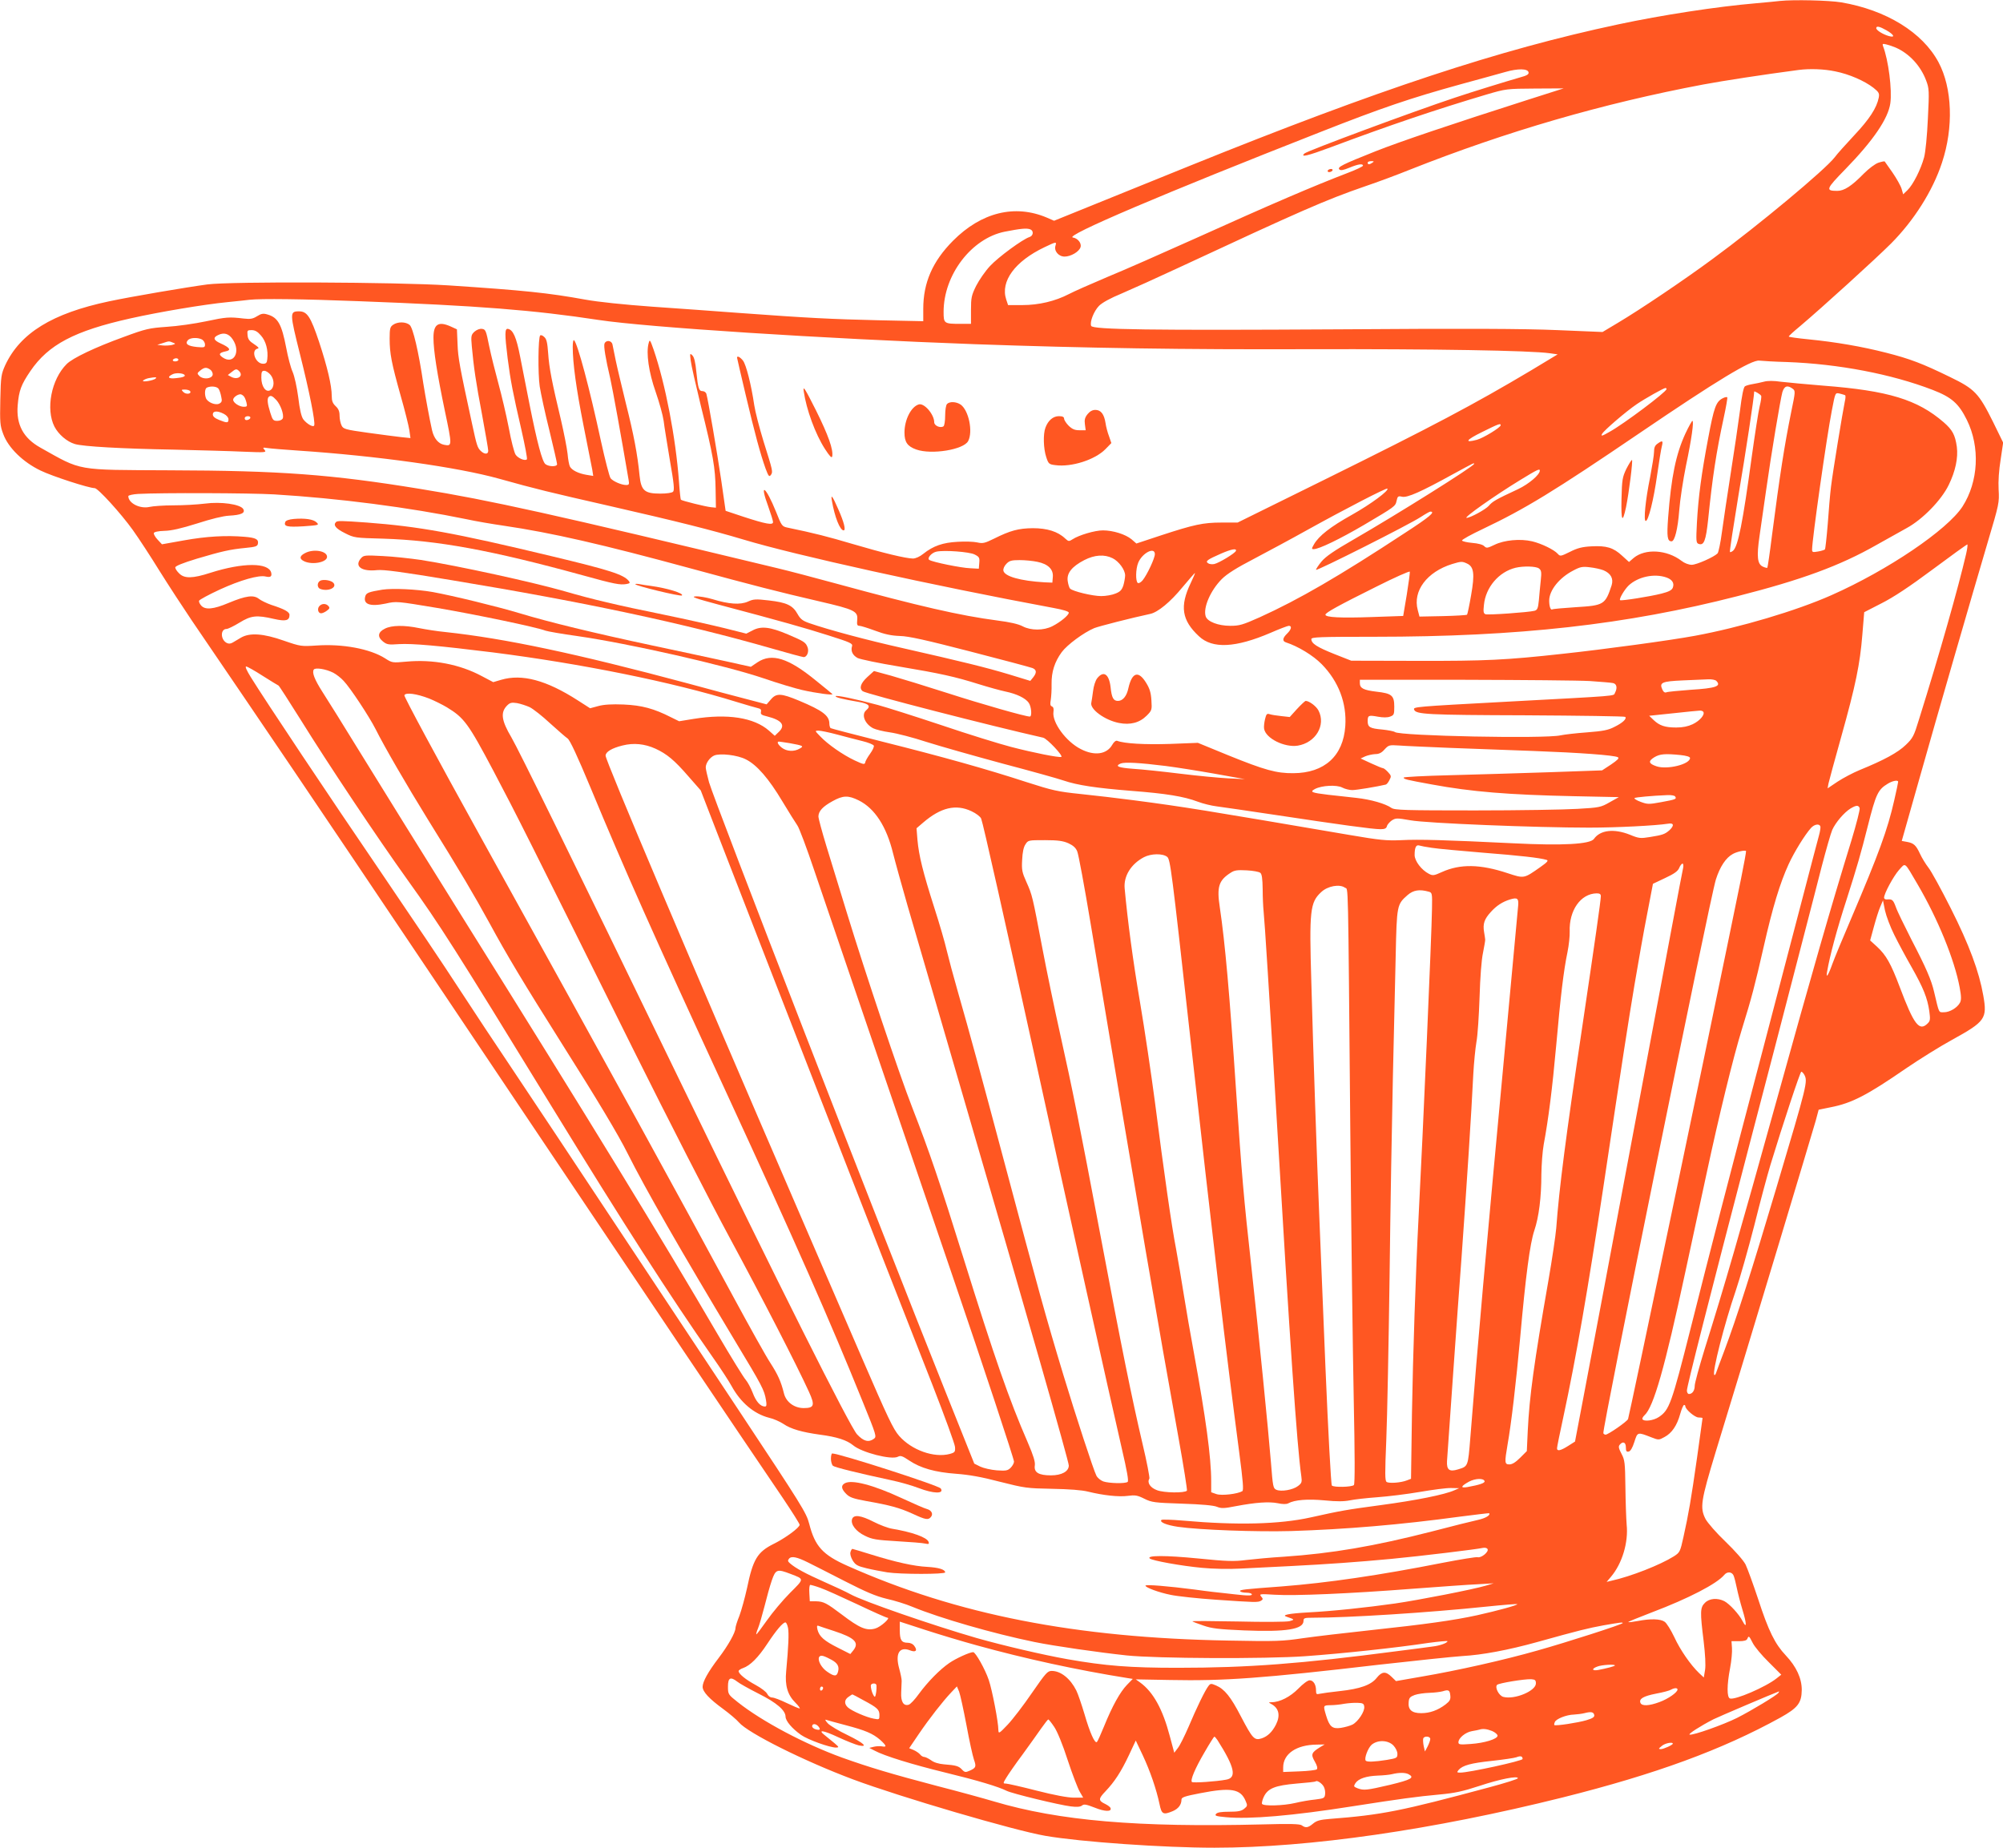 <?xml version="1.0" standalone="no"?>
<!DOCTYPE svg PUBLIC "-//W3C//DTD SVG 20010904//EN"
 "http://www.w3.org/TR/2001/REC-SVG-20010904/DTD/svg10.dtd">
<svg version="1.0" xmlns="http://www.w3.org/2000/svg"
 width="1280pt" height="1181pt" viewBox="0 0 1280 1181"
 preserveAspectRatio="xMidYMid meet">
<g transform="translate(0,1181) scale(0.1,-0.1)"
fill="#ff5722" stroke="none">
<path d="M11375 11804 c-16 -2 -86 -9 -155 -15 -247 -21 -599 -75 -880 -135
-762 -162 -1532 -417 -2730 -901 -184 -75 -456 -185 -605 -245 l-269 -109 -46
20 c-205 87 -419 34 -600 -148 -131 -132 -190 -268 -190 -435 l0 -79 -287 6
c-298 7 -444 14 -893 47 -146 11 -395 29 -555 40 -179 13 -342 30 -425 45
-236 43 -391 59 -875 91 -330 21 -1390 26 -1540 6 -134 -18 -482 -77 -628
-108 -364 -77 -568 -203 -664 -409 -25 -56 -28 -71 -31 -220 -3 -146 -2 -165
19 -220 32 -87 126 -179 239 -233 74 -36 308 -112 345 -112 21 0 169 -163 244
-268 38 -53 115 -171 171 -262 57 -91 149 -232 205 -315 56 -82 212 -312 347
-510 391 -575 802 -1186 1800 -2675 831 -1240 1286 -1917 1630 -2424 59 -88
108 -165 108 -172 0 -18 -91 -85 -166 -122 -104 -52 -132 -98 -170 -282 -14
-63 -36 -143 -49 -178 -14 -34 -25 -69 -25 -78 0 -28 -47 -112 -108 -192 -67
-88 -102 -151 -102 -184 1 -32 42 -76 131 -141 42 -31 87 -69 101 -86 58 -68
418 -248 731 -365 300 -112 1029 -326 1227 -360 224 -39 756 -76 1081 -76 607
0 1395 114 2224 321 595 149 1020 305 1393 511 111 62 135 93 136 177 0 73
-34 148 -102 220 -69 73 -110 155 -177 361 -32 96 -68 195 -80 220 -13 26 -68
88 -128 146 -59 56 -115 121 -128 145 -37 73 -30 115 65 429 135 441 169 554
402 1325 119 396 226 752 237 791 l19 71 78 16 c134 26 232 77 480 248 85 58
218 141 295 183 212 117 225 135 199 283 -27 154 -90 324 -208 558 -61 121
-125 238 -143 260 -17 22 -41 61 -53 87 -26 56 -40 69 -84 77 l-33 6 109 385
c126 447 338 1178 442 1530 71 239 73 247 68 331 -3 54 2 124 13 192 l16 108
-65 133 c-91 183 -117 210 -274 286 -178 87 -258 117 -407 155 -156 40 -325
69 -497 86 -71 7 -128 15 -127 18 0 4 32 33 72 66 142 120 484 431 582 529
146 147 266 336 325 516 75 225 66 477 -22 642 -102 191 -334 334 -622 383
-80 13 -304 18 -391 9z m679 -187 c51 -29 60 -50 15 -37 -38 11 -79 37 -79 50
0 16 22 11 64 -13z m60 -111 c87 -38 160 -117 195 -211 19 -50 20 -66 11 -242
-5 -111 -15 -213 -24 -248 -21 -78 -71 -176 -106 -210 l-28 -27 -10 35 c-6 20
-32 66 -58 104 -26 37 -49 70 -50 71 -2 2 -19 -1 -40 -8 -21 -7 -61 -37 -94
-70 -77 -79 -125 -110 -169 -110 -77 0 -73 11 52 139 179 184 273 323 287 421
12 85 -12 277 -47 366 -5 14 -2 16 22 10 16 -4 43 -13 59 -20z m-2346 -158 c3
-13 -10 -21 -55 -33 -87 -25 -305 -92 -418 -130 -265 -88 -941 -339 -959 -356
-29 -27 21 -15 166 39 379 142 675 242 998 338 123 36 128 37 308 38 l184 1
-229 -73 c-488 -156 -814 -266 -973 -329 -211 -84 -246 -101 -231 -116 8 -8
25 -5 64 11 55 23 87 28 87 13 0 -5 -44 -26 -97 -46 -226 -87 -476 -194 -988
-425 -198 -89 -445 -198 -550 -241 -104 -44 -215 -93 -245 -109 -87 -45 -191
-70 -297 -70 l-91 0 -12 36 c-38 116 56 244 245 334 75 36 78 36 70 10 -11
-34 20 -70 58 -70 40 0 93 31 102 60 8 25 -17 57 -49 62 -57 10 580 281 1579
673 396 156 579 218 898 306 122 33 251 69 287 79 80 23 143 22 148 -2z m1959
6 c91 -18 188 -61 245 -105 35 -28 39 -36 34 -63 -13 -66 -60 -138 -156 -240
-54 -58 -111 -121 -126 -142 -61 -79 -485 -433 -781 -650 -180 -133 -462 -323
-605 -408 l-97 -58 -288 12 c-210 9 -589 11 -1399 5 -1196 -7 -1572 -2 -1581
22 -10 25 17 94 50 128 21 21 72 49 147 80 63 27 225 100 360 163 786 366 941
434 1193 521 80 27 209 75 288 107 616 244 1232 423 1874 544 129 24 382 63
610 93 70 9 161 6 232 -9z m-2957 -584 c-19 -13 -30 -13 -30 0 0 6 10 10 23
10 18 0 19 -2 7 -10z m-2186 -426 c23 -9 20 -41 -5 -49 -44 -14 -199 -128
-252 -185 -31 -33 -70 -90 -89 -127 -30 -61 -33 -76 -33 -155 l0 -88 -65 0
c-108 0 -110 2 -110 77 0 236 178 469 390 512 102 20 141 24 164 15z m-4294
-459 c771 -29 1121 -57 1535 -120 309 -47 1444 -120 2405 -155 706 -25 1339
-35 2140 -32 784 2 1410 -8 1535 -26 l49 -7 -169 -102 c-366 -218 -627 -356
-1323 -700 l-553 -273 -102 0 c-119 0 -177 -13 -388 -82 l-157 -52 -31 27
c-39 32 -118 57 -183 57 -51 0 -153 -30 -194 -57 -23 -15 -26 -14 -47 5 -47
45 -116 66 -207 66 -92 -1 -144 -15 -250 -68 -57 -28 -70 -31 -105 -23 -22 5
-78 7 -125 4 -95 -5 -156 -26 -220 -77 -22 -18 -49 -30 -66 -30 -47 1 -189 35
-385 93 -159 47 -244 69 -418 105 -33 7 -37 12 -71 99 -67 166 -110 196 -50
34 16 -45 30 -89 30 -98 0 -21 -45 -13 -189 34 l-114 38 -28 195 c-27 183 -84
514 -95 553 -3 9 -14 17 -24 17 -24 0 -29 16 -40 123 -6 62 -14 95 -26 106
-15 15 -16 12 -10 -34 3 -28 33 -158 65 -290 79 -317 92 -395 94 -534 l2 -116
-30 3 c-34 3 -187 41 -194 48 -2 2 -8 54 -12 116 -21 282 -87 624 -162 843
-23 65 -25 68 -32 41 -17 -62 1 -187 45 -311 23 -66 46 -149 51 -185 4 -36 23
-149 40 -253 26 -148 30 -190 20 -200 -7 -7 -40 -12 -81 -12 -101 0 -123 19
-133 116 -13 134 -37 261 -87 459 -26 107 -56 231 -65 275 -9 44 -18 90 -21
103 -5 26 -41 31 -51 6 -6 -17 6 -92 37 -224 15 -67 70 -370 117 -647 5 -29 3
-33 -16 -33 -29 0 -83 23 -99 43 -7 8 -35 116 -62 239 -73 339 -148 618 -171
643 -5 5 -9 -11 -9 -42 0 -104 22 -265 69 -503 27 -135 52 -262 56 -283 l6
-39 -43 7 c-53 9 -94 30 -106 53 -5 9 -12 46 -15 82 -4 36 -23 133 -42 215
-57 238 -76 334 -82 427 -5 68 -10 91 -25 104 -10 10 -21 14 -26 10 -13 -13
-15 -244 -3 -326 7 -44 34 -171 62 -282 27 -111 49 -208 49 -215 0 -17 -51
-17 -74 0 -21 15 -54 141 -102 382 -19 99 -46 236 -60 305 -24 124 -45 172
-78 178 -21 4 -21 -34 -2 -188 18 -141 34 -224 88 -457 23 -101 39 -186 35
-189 -12 -12 -57 7 -72 30 -9 13 -29 91 -44 173 -16 82 -46 209 -66 282 -20
73 -47 181 -59 239 -20 100 -23 107 -46 110 -15 2 -34 -6 -48 -18 -21 -20 -23
-27 -17 -93 12 -132 26 -230 66 -440 21 -115 39 -217 39 -228 0 -25 -25 -24
-49 0 -20 20 -25 36 -54 171 -80 369 -90 423 -93 510 l-4 95 -37 17 c-81 37
-113 17 -113 -70 0 -83 23 -229 73 -469 47 -223 47 -226 -5 -216 -37 7 -65 41
-77 93 -16 71 -41 207 -56 300 -30 203 -66 355 -87 373 -25 21 -76 22 -106 1
-19 -13 -22 -24 -22 -88 0 -96 12 -157 70 -364 27 -94 52 -195 56 -222 l7 -50
-59 6 c-33 4 -129 16 -214 28 -144 20 -156 24 -167 46 -7 14 -13 42 -13 63 0
28 -7 44 -25 61 -19 18 -25 33 -25 65 0 67 -28 185 -81 346 -54 161 -76 195
-128 195 -61 0 -60 -10 7 -278 59 -235 98 -430 90 -451 -5 -15 -47 9 -70 39
-12 17 -23 62 -32 140 -9 67 -24 135 -36 163 -12 26 -30 95 -41 154 -29 151
-53 194 -120 213 -26 8 -39 6 -66 -11 -27 -17 -43 -20 -86 -15 -92 11 -110 10
-242 -18 -71 -15 -183 -31 -250 -35 -111 -8 -132 -12 -275 -65 -182 -66 -325
-134 -364 -173 -98 -97 -135 -288 -78 -400 26 -50 80 -96 130 -111 52 -16 300
-30 637 -36 160 -4 357 -9 440 -13 142 -6 149 -5 136 11 -14 16 -12 17 20 12
19 -3 106 -10 194 -16 507 -34 1020 -106 1285 -180 236 -66 319 -86 710 -175
429 -98 648 -153 852 -214 328 -99 1206 -293 1981 -437 60 -11 97 -22 97 -30
0 -16 -53 -60 -104 -86 -56 -29 -138 -29 -191 -1 -26 14 -82 27 -162 37 -237
31 -498 91 -1026 235 -139 38 -310 83 -382 100 -1425 343 -1834 434 -2280 506
-569 93 -893 117 -1605 119 -601 3 -553 -6 -822 145 -109 61 -155 147 -145
270 8 95 22 132 81 219 115 169 281 257 640 337 183 41 468 89 621 104 61 6
124 13 140 15 73 8 339 5 695 -9z m-622 -220 c31 -35 47 -93 40 -151 -2 -23
-8 -29 -27 -29 -49 0 -80 88 -34 97 11 2 3 11 -23 28 -30 19 -40 32 -42 58 -3
30 -1 32 26 32 22 0 39 -10 60 -35z m-181 -24 c54 -80 6 -165 -65 -115 -27 19
-22 29 19 38 39 7 29 24 -31 51 -45 20 -51 37 -17 53 38 19 69 10 94 -27z
m-196 -1 c10 -6 19 -20 19 -32 0 -19 -4 -20 -51 -16 -59 6 -78 20 -59 43 14
17 62 20 91 5z m-186 -20 c19 -7 18 -8 -6 -15 -14 -3 -41 -5 -60 -3 l-34 4 35
11 c42 14 40 13 65 3z m35 -110 c0 -5 -9 -10 -21 -10 -11 0 -17 5 -14 10 3 6
13 10 21 10 8 0 14 -4 14 -10z m10280 -14 c329 -12 668 -77 930 -178 122 -47
167 -87 219 -192 86 -174 74 -395 -28 -554 -97 -149 -476 -406 -837 -566 -225
-100 -586 -207 -874 -260 -156 -29 -584 -87 -845 -115 -362 -40 -493 -46 -925
-45 l-425 1 -109 43 c-110 44 -146 67 -146 95 0 13 51 15 403 15 921 0 1610
77 2322 260 408 104 653 194 885 326 69 39 157 88 195 109 101 55 221 178 268
275 43 88 61 173 52 244 -11 77 -28 108 -84 157 -168 145 -353 202 -769 234
-108 9 -230 20 -271 25 -47 7 -86 7 -110 0 -20 -5 -52 -12 -71 -15 -19 -3 -41
-9 -49 -14 -9 -6 -20 -59 -32 -157 -11 -82 -37 -261 -59 -399 -21 -137 -47
-306 -56 -375 -9 -69 -22 -130 -28 -137 -22 -23 -134 -73 -165 -73 -19 0 -46
10 -65 25 -94 72 -232 80 -306 19 l-30 -26 -44 40 c-56 52 -100 65 -195 60
-60 -3 -91 -11 -138 -35 -59 -29 -63 -30 -78 -13 -24 27 -105 66 -164 80 -76
18 -179 8 -240 -22 -46 -22 -52 -23 -66 -9 -9 10 -40 18 -77 21 -34 3 -63 10
-65 15 -2 6 59 39 135 75 267 127 453 240 997 610 500 340 717 471 768 465 18
-2 97 -7 177 -9z m-10076 -49 c10 -7 17 -22 15 -33 -6 -26 -60 -31 -84 -8 -17
17 -16 19 5 36 26 21 40 22 64 5z m184 -9 c30 -30 -8 -59 -50 -37 l-22 12 23
18 c27 22 33 23 49 7z m202 -25 c25 -32 24 -81 -3 -97 -28 -17 -57 24 -57 80
0 37 3 44 19 44 11 0 29 -12 41 -27z m-551 1 c9 -9 -10 -17 -54 -21 -49 -6
-60 7 -22 25 19 10 65 8 76 -4z m-184 -23 c-14 -14 -93 -26 -80 -13 6 6 21 12
35 15 45 8 54 7 45 -2z m403 -68 c6 -10 13 -32 16 -50 6 -26 4 -34 -13 -43
-24 -12 -74 8 -85 35 -10 27 -7 63 7 68 28 12 67 6 75 -10z m10057 3 c19 -14
19 -17 -8 -147 -45 -222 -73 -405 -123 -789 -14 -113 -28 -207 -30 -209 -2 -2
-15 1 -28 7 -36 16 -41 64 -22 195 9 62 28 193 42 292 33 235 91 580 104 628
12 40 32 47 65 23z m-805 -3 c-2 -19 -272 -222 -364 -273 -49 -28 -57 -30 -48
-13 13 23 154 144 222 190 53 36 172 103 183 103 4 0 7 -3 7 -7z m-9435 -13
c11 -18 -26 -23 -43 -6 -15 15 -14 16 10 16 15 0 30 -5 33 -10z m10039 -29 c4
-5 -1 -35 -9 -68 -8 -32 -30 -175 -50 -318 -58 -426 -88 -579 -121 -606 -8 -6
-17 -10 -19 -7 -3 3 22 164 54 359 47 277 101 634 101 666 0 6 38 -16 44 -26z
m537 3 c4 -2 3 -21 -2 -41 -13 -62 -77 -451 -88 -543 -6 -47 -15 -155 -21
-240 -7 -85 -15 -158 -18 -162 -4 -3 -24 -10 -44 -13 -34 -6 -38 -5 -38 13 0
62 93 719 126 887 23 119 21 116 52 109 15 -4 30 -8 33 -10z m-10233 -7 c6 -6
13 -24 17 -40 6 -24 4 -27 -17 -27 -29 0 -68 26 -68 45 0 14 26 34 46 35 6 0
16 -6 22 -13z m208 -24 c27 -30 50 -94 41 -117 -4 -9 -18 -16 -35 -16 -26 0
-30 5 -45 53 -18 57 -21 89 -10 100 12 12 24 7 49 -20z m-336 -88 c18 -9 30
-24 30 -35 0 -24 -8 -25 -60 -4 -27 11 -40 22 -40 35 0 23 29 25 70 4z m170
-24 c0 -12 -28 -22 -34 -12 -3 5 -3 11 1 15 9 9 33 7 33 -3z m7990 -49 c0 -14
-111 -82 -152 -93 -83 -22 -70 -1 32 49 107 53 120 58 120 44z m-170 -247 c0
-15 -497 -326 -771 -484 -122 -70 -177 -108 -203 -139 -20 -24 -36 -48 -36
-54 0 -11 596 289 670 338 29 19 56 34 60 34 36 0 -4 -34 -163 -137 -420 -276
-677 -425 -926 -538 -110 -49 -130 -55 -189 -55 -78 0 -146 27 -157 60 -18 55
31 167 103 239 33 33 95 72 205 129 87 46 240 128 340 184 247 137 507 271
513 265 12 -12 -105 -99 -226 -167 -138 -77 -212 -135 -243 -189 -16 -28 -16
-31 -2 -31 34 0 166 64 320 154 201 119 202 119 210 156 6 28 10 31 35 25 34
-7 118 30 325 144 138 75 135 74 135 66z m420 -43 c0 -26 -69 -85 -138 -118
-146 -68 -164 -79 -188 -107 -20 -23 -118 -77 -142 -77 -22 0 181 143 343 242
111 68 125 74 125 60z m-8087 -152 c413 -25 860 -83 1230 -159 54 -12 159 -30
235 -41 307 -45 633 -120 1199 -274 401 -109 553 -148 820 -210 225 -52 246
-63 241 -118 -3 -31 0 -38 14 -38 9 0 54 -14 100 -31 61 -23 103 -32 158 -34
57 -1 167 -26 450 -99 206 -53 385 -101 398 -106 27 -11 28 -30 4 -60 l-18
-22 -134 41 c-149 45 -301 82 -675 167 -233 52 -479 118 -603 161 -43 15 -57
26 -75 58 -31 56 -70 74 -182 87 -85 10 -100 9 -135 -7 -49 -22 -122 -17 -226
15 -40 12 -89 20 -110 18 -30 -2 0 -13 146 -52 404 -107 552 -149 703 -197
142 -45 157 -52 152 -69 -10 -31 4 -59 36 -76 17 -8 135 -33 263 -54 268 -45
358 -65 511 -113 61 -19 137 -40 170 -47 72 -15 128 -42 149 -72 17 -24 22
-88 7 -88 -29 0 -309 80 -526 150 -137 44 -300 94 -360 111 l-110 30 -43 -39
c-42 -39 -53 -71 -29 -90 19 -16 824 -223 1153 -297 26 -6 131 -118 116 -123
-17 -5 -175 26 -321 64 -73 19 -274 81 -445 139 -171 57 -354 115 -406 129
-145 39 -270 65 -270 56 0 -8 45 -19 145 -36 69 -12 82 -27 50 -54 -32 -27 -9
-87 45 -115 16 -8 64 -20 107 -26 43 -6 148 -33 233 -61 85 -27 304 -89 485
-138 182 -48 358 -97 392 -109 88 -30 209 -48 434 -66 219 -17 333 -35 423
-69 34 -13 88 -26 121 -30 33 -4 209 -30 390 -57 391 -59 606 -89 656 -89 28
0 38 5 42 19 2 10 17 27 31 37 26 16 32 16 119 1 101 -19 807 -47 1142 -47
177 0 427 13 503 25 39 7 43 -11 10 -42 -29 -25 -43 -30 -124 -43 -61 -10 -71
-9 -129 15 -101 40 -189 30 -229 -27 -24 -34 -199 -44 -516 -28 -432 21 -601
26 -715 20 -96 -4 -137 0 -330 33 -932 159 -1052 179 -1380 222 -99 13 -252
31 -340 40 -145 15 -177 22 -345 76 -254 83 -536 162 -919 258 -178 45 -328
84 -333 87 -4 3 -8 16 -8 28 0 52 -42 84 -195 148 -113 47 -144 49 -179 7
l-27 -31 -122 32 c-67 17 -239 63 -382 102 -713 191 -1167 287 -1547 328 -53
5 -128 17 -168 25 -96 20 -177 19 -220 -3 -45 -22 -50 -52 -13 -82 25 -20 36
-22 103 -17 84 5 253 -10 600 -53 566 -72 1146 -189 1555 -316 66 -20 130 -39
141 -41 15 -3 20 -10 17 -23 -4 -15 4 -21 39 -29 95 -24 120 -57 74 -100 l-25
-24 -37 33 c-96 84 -265 110 -482 75 l-92 -15 -53 26 c-108 55 -186 76 -302
81 -76 3 -126 0 -162 -10 l-52 -14 -78 50 c-202 130 -357 171 -490 132 l-51
-15 -74 39 c-140 75 -312 108 -482 92 -88 -8 -90 -8 -135 21 -96 61 -272 94
-440 82 -95 -6 -100 -6 -207 31 -130 46 -217 52 -273 20 -18 -11 -43 -25 -54
-32 -14 -8 -26 -9 -39 -2 -40 22 -40 89 0 89 9 0 46 18 82 40 75 46 109 50
221 24 75 -17 99 -11 99 26 0 19 -33 37 -117 64 -28 10 -64 27 -78 38 -34 27
-82 21 -195 -26 -97 -41 -148 -45 -174 -17 -10 11 -16 25 -14 31 2 7 62 39
133 72 131 60 249 94 293 83 30 -7 41 0 35 25 -17 65 -181 65 -388 -1 -114
-37 -167 -38 -200 -4 -14 13 -25 30 -25 38 0 9 46 28 138 56 159 47 209 59
312 69 62 6 75 10 78 26 6 29 -13 39 -85 45 -119 10 -244 3 -388 -23 l-140
-25 -28 30 c-16 17 -26 36 -24 42 2 7 29 13 68 14 45 1 106 15 208 47 90 29
166 48 205 50 77 4 106 17 90 43 -19 30 -141 48 -245 34 -48 -6 -138 -11 -200
-11 -63 0 -132 -5 -153 -10 -62 -14 -136 24 -136 69 0 5 28 12 63 14 148 8
712 6 870 -3z m10811 -382 c-50 -215 -167 -629 -301 -1057 -32 -105 -39 -119
-84 -162 -50 -49 -141 -98 -293 -160 -44 -18 -108 -52 -143 -75 l-64 -43 6 32
c4 18 40 151 81 297 93 332 120 466 135 651 l12 146 111 57 c77 39 177 105
326 216 118 88 218 160 222 160 3 0 0 -28 -8 -62z m-4666 21 c-5 -15 -107 -77
-138 -84 -14 -3 -32 -1 -40 5 -19 13 -5 23 84 62 65 28 100 35 94 17z m-1670
-23 c30 -15 33 -21 30 -54 l-3 -37 -55 3 c-58 2 -239 39 -261 53 -17 10 13 46
45 53 49 11 211 -1 244 -18z m1152 2 c0 -26 -49 -131 -78 -167 -11 -13 -24
-21 -31 -17 -15 10 -14 90 3 130 26 62 106 103 106 54z m-270 -26 c40 -20 80
-74 80 -110 0 -13 -5 -42 -11 -63 -10 -30 -20 -41 -51 -53 -21 -9 -62 -16 -91
-16 -54 0 -181 30 -199 48 -5 5 -12 27 -15 49 -7 50 27 92 106 133 66 34 129
38 181 12z m-481 -23 c69 -14 103 -48 99 -96 l-3 -37 -50 2 c-154 9 -257 38
-263 75 -2 11 6 30 19 43 19 20 32 24 85 24 35 0 85 -5 113 -11z m2746 -11
c44 -20 50 -66 26 -202 -11 -65 -23 -121 -26 -125 -4 -3 -73 -7 -155 -9 l-149
-3 -11 42 c-33 122 59 244 220 294 57 17 63 18 95 3z m459 -31 c16 -12 18 -23
12 -78 -4 -35 -9 -92 -12 -126 -5 -52 -10 -62 -28 -67 -40 -10 -296 -28 -313
-22 -13 5 -15 16 -10 60 11 112 95 211 202 237 50 12 130 10 149 -4z m413 -12
c47 -20 65 -53 52 -96 -41 -124 -49 -129 -230 -140 -78 -5 -145 -11 -149 -14
-11 -7 -20 20 -20 56 0 66 65 147 155 193 43 23 58 26 105 20 30 -3 69 -12 87
-19z m-1257 -155 l-23 -137 -203 -7 c-198 -7 -294 -2 -294 15 0 13 84 59 325
179 115 58 212 101 214 96 2 -5 -7 -71 -19 -146z m-1381 73 c-71 -148 -57
-238 53 -340 86 -81 233 -74 457 22 57 25 110 45 117 45 22 0 16 -24 -11 -50
-29 -28 -32 -48 -7 -56 77 -25 173 -83 228 -139 108 -110 161 -249 151 -396
-13 -191 -133 -300 -332 -301 -108 -1 -183 20 -415 114 l-195 80 -180 -7
c-160 -5 -289 2 -336 20 -8 3 -21 -7 -31 -25 -35 -62 -114 -73 -201 -28 -94
47 -185 171 -175 238 3 19 0 31 -10 35 -11 4 -12 15 -7 43 3 20 6 65 5 100 -1
77 19 141 65 204 35 47 139 124 207 153 29 12 245 67 358 91 49 10 130 77 206
170 43 51 79 93 80 91 2 -1 -11 -30 -27 -64z m3040 36 c37 -13 52 -36 41 -65
-6 -16 -25 -26 -72 -38 -74 -19 -259 -48 -265 -42 -8 7 28 68 55 94 60 56 164
78 241 51z m-8970 -629 c51 -32 96 -60 101 -62 4 -2 67 -100 141 -218 177
-285 489 -753 684 -1025 210 -293 292 -422 925 -1455 453 -739 751 -1203 1022
-1591 53 -75 108 -160 123 -188 58 -106 143 -178 240 -203 28 -6 68 -24 91
-39 48 -33 119 -53 234 -69 108 -14 172 -35 212 -68 55 -46 245 -95 286 -73
17 9 29 5 72 -24 73 -49 165 -75 300 -85 82 -6 162 -20 280 -51 158 -40 172
-42 333 -45 110 -2 190 -8 230 -18 97 -24 197 -35 255 -27 45 6 60 4 104 -18
48 -24 65 -26 243 -32 123 -4 201 -11 222 -20 27 -11 45 -11 120 4 127 24 211
30 268 19 31 -7 56 -7 67 -1 42 23 125 29 233 19 79 -8 124 -7 160 0 28 6 106
15 175 20 69 5 192 20 273 34 82 14 172 26 200 25 l52 -1 -30 -13 c-61 -28
-246 -65 -470 -95 -223 -30 -257 -36 -450 -79 -199 -44 -469 -51 -818 -20 -71
6 -132 8 -135 4 -14 -14 32 -33 106 -44 139 -20 501 -33 722 -27 350 11 696
40 1079 92 101 13 185 23 187 22 11 -12 -22 -32 -72 -43 -33 -7 -165 -40 -295
-74 -368 -94 -636 -140 -944 -161 -82 -5 -191 -15 -241 -21 -78 -10 -121 -9
-310 10 -204 20 -327 20 -307 0 14 -14 204 -48 333 -60 71 -7 177 -9 245 -5
66 3 210 11 320 16 236 12 432 26 645 46 190 18 552 62 584 70 14 3 27 1 32
-7 10 -17 -40 -59 -64 -52 -10 2 -110 -14 -223 -36 -406 -80 -734 -128 -1029
-151 -244 -18 -270 -21 -265 -31 4 -5 22 -9 41 -9 19 0 34 -5 34 -11 0 -7 -19
-8 -55 -5 -30 3 -81 8 -112 12 -32 3 -121 13 -198 24 -170 22 -315 34 -315 25
0 -12 86 -44 162 -59 42 -9 173 -23 290 -31 247 -17 268 -18 287 -6 13 8 13
12 0 27 -13 16 -8 17 86 11 130 -8 479 7 880 38 176 13 365 27 420 29 l100 6
-50 -15 c-80 -24 -428 -92 -580 -114 -184 -26 -400 -49 -555 -57 -125 -7 -174
-17 -137 -28 51 -17 52 -19 17 -28 -19 -5 -166 -6 -330 -2 -162 3 -293 4 -290
1 3 -3 34 -15 70 -27 54 -19 99 -24 260 -31 270 -11 380 7 380 61 0 18 7 20
58 20 229 0 736 32 1111 71 106 11 195 18 197 16 6 -6 -126 -42 -256 -71 -151
-33 -331 -58 -685 -96 -159 -17 -353 -40 -430 -51 -128 -19 -168 -21 -475 -15
-976 17 -1734 166 -2433 477 -160 71 -209 125 -246 270 -18 70 -47 116 -443
714 -233 352 -603 910 -822 1240 -218 330 -492 742 -609 917 -117 174 -282
423 -367 554 -85 132 -310 466 -499 744 -324 475 -735 1091 -829 1243 -26 42
-37 67 -29 67 7 0 55 -27 106 -60z m451 20 c19 -10 49 -33 66 -52 43 -45 164
-229 204 -308 57 -114 198 -357 332 -574 215 -346 295 -482 396 -666 114 -210
215 -378 462 -770 224 -354 363 -586 420 -701 118 -235 335 -613 689 -1203
173 -287 185 -310 196 -375 5 -31 4 -41 -7 -41 -29 0 -57 32 -78 88 -12 31
-32 68 -44 82 -13 14 -94 145 -180 292 -368 630 -797 1331 -1623 2653 -247
396 -541 869 -652 1050 -112 182 -225 364 -252 405 -49 77 -66 121 -54 140 9
15 78 4 125 -20z m8030 -53 c69 -5 135 -10 148 -13 24 -5 29 -32 12 -63 -10
-21 35 -17 -690 -56 -595 -32 -600 -33 -593 -51 11 -30 83 -34 710 -36 347 -2
635 -6 639 -10 11 -12 -16 -38 -69 -64 -40 -21 -73 -27 -175 -35 -70 -5 -146
-14 -169 -19 -96 -23 -1029 -4 -1059 21 -6 5 -43 12 -80 16 -80 7 -94 15 -94
54 0 37 6 39 66 28 33 -6 61 -6 78 1 24 9 26 14 26 63 0 72 -16 85 -114 96
-83 10 -106 22 -106 55 l0 21 673 0 c369 -1 728 -4 797 -8z m808 1 c34 -34 -3
-47 -165 -57 -76 -6 -145 -12 -154 -16 -10 -4 -19 2 -26 18 -20 44 -4 52 129
58 68 3 141 6 164 7 22 1 45 -3 52 -10z m-8225 -113 c32 -13 83 -38 113 -56
110 -67 136 -102 296 -404 151 -286 217 -418 896 -1785 215 -432 492 -974 617
-1205 210 -389 426 -809 505 -982 39 -86 33 -103 -34 -103 -60 0 -112 38 -126
93 -19 77 -39 121 -88 197 -27 41 -129 224 -227 405 -387 717 -736 1352 -1622
2953 -289 522 -492 900 -489 908 8 20 79 10 159 -21z m642 -55 c22 -11 81 -57
130 -103 50 -45 100 -89 112 -97 15 -10 62 -111 147 -315 216 -521 401 -937
866 -1945 449 -974 660 -1452 875 -1984 85 -209 88 -219 70 -232 -34 -25 -66
-17 -108 28 -44 46 -506 967 -1117 2228 -745 1536 -1042 2140 -1092 2227 -64
108 -71 160 -27 204 18 18 29 20 63 15 22 -4 59 -16 81 -26z m7500 -30 c11
-18 -22 -57 -68 -79 -30 -14 -63 -21 -105 -21 -72 0 -107 12 -145 48 l-28 27
153 16 c84 9 161 17 170 17 9 1 20 -3 23 -8z m-5535 -145 c52 -14 125 -33 162
-42 37 -9 69 -22 72 -29 3 -7 -8 -30 -24 -52 -15 -21 -30 -46 -31 -56 -4 -14
-12 -12 -68 14 -76 36 -172 103 -220 154 -34 35 -35 36 -10 36 13 0 67 -11
119 -25z m-304 -55 c88 -16 93 -19 64 -35 -36 -21 -83 -18 -114 6 -25 20 -34
39 -18 39 5 0 35 -5 68 -10z m-858 -35 c74 -34 122 -74 212 -178 l78 -89 97
-251 c384 -991 1044 -2685 1385 -3552 77 -198 142 -375 143 -394 2 -31 -1 -35
-33 -44 -101 -27 -244 24 -324 115 -38 43 -73 118 -235 492 -105 243 -279 646
-387 896 -723 1674 -1254 2927 -1254 2960 0 24 39 48 108 65 71 18 141 11 210
-20z m5072 5 c140 -5 383 -14 540 -20 296 -11 515 -27 539 -40 10 -6 -2 -18
-43 -46 l-58 -38 -342 -12 c-187 -6 -473 -15 -633 -19 -161 -4 -293 -11 -293
-15 0 -10 15 -14 180 -44 254 -47 489 -66 905 -75 l290 -6 -59 -33 c-56 -32
-65 -34 -205 -42 -80 -5 -376 -10 -656 -10 -445 0 -513 2 -533 16 -38 27 -132
54 -223 64 -49 5 -130 15 -181 20 -107 13 -120 18 -85 37 44 23 139 28 175 9
17 -9 46 -16 64 -16 26 0 159 22 213 35 6 1 17 14 24 29 13 24 12 28 -9 51
-13 14 -27 25 -32 25 -5 0 -39 14 -76 31 l-67 31 30 14 c17 7 45 13 63 14 24
0 41 8 60 30 26 28 30 29 92 25 36 -3 180 -9 320 -15z m-4493 -74 c70 -35 146
-123 232 -267 41 -68 84 -137 96 -154 12 -16 61 -147 109 -290 49 -143 250
-735 448 -1315 198 -580 396 -1161 440 -1290 191 -559 388 -1156 388 -1172 0
-10 -10 -28 -21 -39 -19 -19 -30 -21 -89 -17 -37 3 -85 14 -106 24 l-38 19
-188 470 c-415 1036 -1470 3757 -1507 3885 -11 41 -21 84 -21 95 0 27 26 64
54 76 37 16 150 3 203 -25z m5972 28 c38 -4 61 -11 61 -19 0 -40 -146 -76
-214 -53 -51 17 -55 33 -14 58 35 21 68 24 167 14z m-3289 -70 c63 -8 203 -30
310 -49 l195 -35 -105 5 c-58 3 -197 16 -310 30 -113 14 -247 28 -298 31 -96
7 -120 17 -80 34 26 10 120 5 288 -16z m4680 -101 c0 -5 -11 -57 -25 -118 -43
-190 -99 -342 -277 -760 -52 -121 -105 -249 -118 -285 -27 -76 -43 -99 -34
-50 18 104 62 268 124 459 69 216 91 293 136 471 52 206 65 233 128 271 31 19
66 25 66 12z m-1425 -94 c11 -16 4 -19 -89 -36 -80 -15 -89 -14 -132 2 -25 9
-42 20 -39 24 6 5 110 15 212 19 23 1 45 -3 48 -9z m-5217 -25 c102 -51 177
-166 219 -338 14 -56 56 -207 93 -336 38 -129 200 -685 360 -1235 400 -1370
670 -2315 670 -2342 0 -38 -45 -63 -114 -63 -79 0 -110 19 -103 64 3 23 -9 62
-45 146 -119 273 -212 540 -413 1185 -147 472 -216 675 -325 955 -83 212 -301
863 -418 1245 -44 143 -103 335 -131 427 -28 92 -51 177 -51 190 1 34 28 63
90 97 68 38 101 38 168 5z m6396 -49 c3 -9 -21 -102 -53 -208 -136 -442 -242
-812 -481 -1672 -236 -849 -326 -1162 -456 -1576 -35 -114 -64 -220 -64 -236
0 -31 -15 -53 -37 -53 -7 0 -13 10 -13 22 0 27 143 589 400 1573 111 424 233
892 271 1040 39 149 86 331 105 405 19 74 58 223 85 330 28 107 58 213 68 236
22 48 75 110 116 136 37 22 51 23 59 3z m-5676 -20 c30 -14 56 -34 62 -47 12
-29 153 -658 355 -1578 182 -833 473 -2143 543 -2445 34 -146 46 -212 38 -217
-17 -12 -119 -9 -155 3 -17 6 -38 23 -45 38 -18 35 -129 374 -210 641 -115
380 -160 545 -376 1355 -150 562 -221 825 -300 1100 -27 94 -58 210 -70 260
-11 49 -47 173 -80 275 -72 225 -98 331 -107 431 l-6 75 42 36 c113 97 209
120 309 73z m5425 -97 c2 -7 -2 -33 -9 -58 -7 -25 -56 -211 -109 -415 -53
-203 -166 -633 -250 -955 -230 -873 -334 -1276 -461 -1780 -122 -483 -136
-522 -203 -567 -34 -23 -95 -31 -105 -14 -3 4 3 16 13 25 58 52 130 305 261
916 40 184 101 470 137 635 78 363 168 733 224 915 63 203 84 284 140 530 57
252 104 406 159 526 37 80 103 187 143 232 22 24 53 29 60 10z m-4805 -108
c30 -14 47 -29 56 -52 8 -18 46 -224 85 -458 323 -1933 429 -2552 562 -3289
33 -183 57 -336 54 -339 -16 -16 -147 -14 -191 3 -44 16 -65 49 -49 74 3 6
-16 107 -44 224 -68 290 -132 604 -267 1322 -141 747 -178 931 -259 1295 -35
157 -87 407 -115 555 -62 327 -63 333 -101 418 -27 60 -31 77 -27 141 2 47 9
82 21 99 17 27 19 27 125 27 84 0 116 -5 150 -20z m2322 -29 c36 -6 182 -19
325 -31 242 -19 364 -33 408 -46 14 -4 6 -14 -38 -45 -108 -76 -104 -75 -211
-40 -175 58 -303 60 -420 7 -51 -23 -58 -24 -83 -11 -47 24 -91 82 -91 120 0
47 9 67 29 61 9 -3 45 -10 81 -15z m1976 -197 c-19 -93 -58 -281 -86 -419
-133 -651 -627 -3009 -636 -3035 -5 -15 -127 -100 -144 -100 -5 0 -11 4 -14 9
-10 16 679 3410 719 3539 26 82 64 140 109 164 27 15 80 26 84 18 1 -4 -13
-83 -32 -176z m-3667 139 c20 -17 29 -89 141 -1098 158 -1417 231 -2037 320
-2715 23 -175 28 -235 19 -241 -30 -18 -131 -30 -165 -19 l-34 12 0 71 c0 152
-35 408 -110 817 -22 118 -51 287 -65 375 -14 88 -36 219 -49 290 -29 148 -77
487 -136 945 -23 173 -65 459 -95 635 -46 271 -79 520 -98 727 -7 78 40 155
123 199 46 24 121 25 149 2z m3297 -70 c-11 -50 -84 -442 -331 -1758 -134
-715 -270 -1437 -302 -1604 l-58 -305 -44 -28 c-49 -31 -71 -35 -71 -15 0 8
18 97 40 198 83 386 158 821 255 1464 130 869 159 1054 200 1300 24 143 60
347 81 453 l37 193 78 37 c58 27 82 44 90 65 6 15 16 27 21 27 5 0 7 -12 4
-27z m1498 -105 c130 -222 236 -482 269 -659 11 -59 11 -81 2 -98 -17 -32 -65
-61 -102 -61 -35 0 -30 -11 -63 129 -18 78 -51 154 -145 335 -45 89 -91 182
-100 209 -17 46 -23 51 -57 48 -10 -1 -18 4 -18 11 0 27 60 137 95 177 44 48
32 57 119 -91z m-4200 73 c10 -8 14 -37 15 -104 0 -51 3 -114 6 -142 7 -67 36
-525 85 -1350 83 -1403 128 -2068 156 -2261 5 -36 3 -44 -21 -62 -32 -25 -108
-38 -139 -24 -20 9 -22 20 -34 173 -16 200 -79 832 -126 1259 -48 432 -61 585
-96 1105 -43 642 -71 956 -105 1186 -20 131 -7 172 70 221 24 16 43 18 102 15
40 -2 79 -9 87 -16z m541 -95 c22 -16 19 116 34 -1556 6 -652 16 -1425 22
-1719 7 -344 8 -536 1 -543 -13 -13 -128 -16 -141 -3 -5 6 -23 331 -41 760
-17 413 -35 854 -40 980 -14 329 -38 1026 -50 1476 -14 462 -8 511 63 577 41
39 118 53 152 28z m534 -25 c23 -6 24 -9 22 -111 -2 -158 -57 -1420 -86 -1975
-18 -344 -36 -882 -42 -1248 l-6 -419 -26 -10 c-37 -15 -114 -21 -130 -10 -11
8 -11 52 -2 270 6 142 15 612 21 1043 5 431 15 1002 21 1269 6 267 14 618 18
780 7 326 8 329 76 389 37 32 76 38 134 22z m1101 -29 c0 -27 -39 -298 -119
-837 -105 -702 -147 -1028 -166 -1285 -4 -47 -26 -197 -50 -335 -93 -533 -121
-738 -132 -960 l-6 -130 -42 -42 c-29 -29 -51 -43 -69 -43 -31 0 -32 10 -12
127 24 135 54 392 81 688 35 392 62 597 90 680 29 86 45 211 45 360 1 61 7
146 15 190 30 161 55 357 80 635 28 315 47 475 72 595 9 44 15 103 14 130 -5
136 70 243 172 245 20 0 27 -5 27 -18z m-528 -57 c-2 -22 -30 -328 -63 -680
-160 -1715 -190 -2058 -243 -2724 -15 -187 -14 -183 -79 -203 -55 -17 -73 -3
-70 53 4 61 68 975 93 1304 33 459 63 921 75 1170 4 72 13 164 20 205 8 41 16
170 20 285 4 130 12 239 22 285 8 41 15 80 14 85 0 6 -4 27 -7 47 -9 53 1 83
43 129 36 40 74 65 123 80 46 14 55 7 52 -36z m2403 -190 c24 -49 74 -142 110
-205 76 -134 102 -199 114 -283 7 -52 6 -62 -10 -78 -54 -54 -88 -9 -178 230
-58 154 -88 206 -146 260 l-44 40 24 88 c13 48 31 106 41 128 l17 40 13 -65
c8 -36 34 -105 59 -155z m-575 -894 c23 -44 21 -54 -179 -726 -154 -518 -254
-832 -332 -1039 -27 -72 -52 -137 -54 -145 -3 -8 -8 -12 -10 -9 -15 15 65 328
137 538 27 80 80 267 118 415 37 149 84 324 104 390 78 256 190 595 197 595 5
0 13 -9 19 -19z m-760 -2119 c0 -20 61 -72 84 -72 14 0 26 -2 26 -4 0 -2 -16
-115 -35 -252 -39 -273 -54 -359 -87 -508 -21 -95 -23 -99 -62 -124 -86 -54
-273 -128 -400 -156 l-29 -7 28 33 c71 84 112 219 100 333 -3 38 -7 147 -8
240 -2 157 -4 173 -25 213 -18 34 -21 47 -11 58 20 24 39 16 39 -17 0 -24 4
-30 18 -27 11 2 24 23 36 61 21 65 19 65 109 30 46 -18 48 -18 84 2 47 25 80
74 100 147 9 32 20 58 25 58 4 0 8 -3 8 -8z m-1283 -479 c4 -12 -33 -24 -110
-38 -47 -8 -42 6 11 35 40 21 93 23 99 3z m-4321 -521 c33 -16 138 -70 234
-119 135 -69 196 -95 266 -112 50 -11 124 -34 164 -51 180 -74 517 -171 780
-225 126 -26 413 -67 590 -86 192 -20 887 -23 1140 -5 238 17 584 54 788 85
67 9 122 14 122 11 0 -11 -49 -29 -95 -34 -22 -3 -125 -17 -230 -30 -610 -80
-948 -106 -1400 -106 -303 0 -460 12 -704 55 -157 28 -406 86 -579 135 -280
81 -729 236 -807 280 -27 15 -104 51 -170 80 -117 52 -182 87 -217 118 -14 12
-15 18 -6 29 15 19 50 12 124 -25z m-114 -72 c89 -34 89 -29 -3 -121 -46 -46
-113 -126 -148 -176 -36 -51 -66 -91 -68 -89 -2 1 3 19 11 38 8 19 26 81 41
139 14 57 35 132 47 167 25 72 34 75 120 42z m6027 -12 c5 -13 14 -48 20 -78
6 -30 22 -93 36 -139 28 -92 28 -125 1 -73 -23 45 -83 110 -117 128 -44 22
-96 18 -124 -11 -31 -30 -31 -59 -8 -245 10 -85 14 -153 9 -184 l-8 -48 -30
28 c-55 53 -121 148 -159 231 -21 44 -48 88 -61 97 -26 19 -90 21 -172 5 -32
-6 -59 -9 -61 -7 -2 2 67 30 153 63 232 88 414 182 461 239 19 23 50 20 60 -6z
m-5837 -77 c30 -10 136 -58 236 -105 99 -47 186 -86 193 -86 23 0 -44 -60 -78
-69 -56 -16 -100 3 -213 89 -98 74 -117 84 -165 85 l-40 0 -3 53 c-2 28 1 52
6 52 5 0 34 -8 64 -19z m998 -367 c311 -86 641 -158 967 -210 l32 -5 -38 -39
c-43 -45 -92 -132 -146 -265 -20 -49 -40 -94 -45 -99 -13 -13 -45 58 -80 179
-18 60 -41 128 -52 150 -38 76 -99 125 -157 125 -27 0 -38 -13 -126 -140 -53
-78 -123 -169 -155 -203 -55 -58 -59 -60 -60 -35 0 52 -40 257 -61 319 -23 69
-85 179 -100 179 -22 0 -110 -40 -152 -69 -60 -41 -137 -119 -195 -198 -25
-35 -54 -66 -65 -69 -33 -10 -51 19 -48 78 1 29 3 62 3 73 1 11 -7 48 -16 81
-26 95 1 141 68 116 37 -15 51 -3 30 26 -9 14 -26 22 -43 22 -40 0 -51 17 -51
80 l0 55 163 -53 c89 -29 236 -73 327 -98z m-1204 110 c6 -34 3 -114 -12 -276
-9 -91 9 -151 58 -200 21 -21 33 -38 28 -38 -6 0 -43 16 -83 35 -39 19 -81 35
-93 35 -12 0 -25 10 -31 23 -6 13 -39 38 -74 57 -63 34 -109 71 -109 89 0 5
13 14 28 19 46 16 97 67 155 155 58 88 100 137 116 137 6 0 13 -16 17 -36z
m5334 32 c0 -8 -361 -124 -543 -175 -217 -62 -517 -129 -740 -167 l-166 -29
-29 28 c-37 36 -61 34 -94 -7 -36 -46 -107 -71 -237 -85 -56 -6 -114 -14 -127
-17 -21 -5 -24 -3 -24 21 0 38 -17 65 -41 65 -12 0 -43 -23 -72 -53 -51 -52
-118 -87 -171 -87 -21 -1 -21 -1 -1 -12 48 -26 58 -73 29 -131 -24 -47 -53
-75 -91 -88 -47 -15 -58 -3 -133 140 -65 126 -105 175 -159 198 -32 14 -36 13
-49 -4 -22 -29 -75 -138 -126 -259 -26 -60 -57 -123 -70 -138 l-22 -29 -29
108 c-45 171 -106 281 -189 341 l-28 20 220 -4 c345 -7 593 11 1337 98 231 26
470 51 530 55 126 7 293 38 480 90 269 75 323 88 420 106 110 19 125 21 125
15z m-5040 -51 c134 -44 163 -74 122 -125 l-18 -22 -79 40 c-88 44 -120 72
-131 116 -5 23 -4 28 7 24 8 -3 52 -18 99 -33z m5871 -77 c12 -24 58 -79 102
-122 l80 -80 -29 -23 c-70 -56 -268 -141 -299 -129 -20 7 -20 85 1 194 9 47
14 105 12 129 l-3 43 48 0 c33 0 49 5 53 15 9 22 11 20 35 -27z m-5887 -107
c38 -21 50 -42 42 -74 -8 -33 -23 -34 -67 -4 -59 39 -79 117 -27 102 13 -4 36
-15 52 -24z m5006 -36 c0 -5 -54 -19 -107 -29 -40 -7 -44 8 -5 22 27 11 112
16 112 7z m-5608 -104 c13 -11 74 -45 135 -76 116 -58 173 -107 173 -148 1
-27 41 -75 99 -116 44 -31 183 -81 224 -81 20 1 19 3 -10 28 -18 15 -45 37
-60 49 -52 40 -14 35 84 -11 54 -25 113 -48 131 -52 62 -13 32 15 -70 65 -57
27 -114 61 -128 76 -17 19 -20 26 -9 22 9 -3 63 -18 120 -33 130 -34 176 -54
223 -94 42 -38 45 -49 11 -42 -13 2 -37 1 -52 -3 l-28 -7 35 -18 c61 -33 239
-88 452 -140 206 -50 338 -90 390 -116 35 -18 337 -91 411 -100 39 -5 61 -3
72 6 12 10 27 7 81 -14 64 -26 109 -27 101 -3 -2 7 -17 18 -33 26 -46 22 -46
33 0 81 59 62 100 125 151 233 l43 92 45 -95 c47 -100 87 -217 107 -312 13
-64 23 -70 85 -44 35 15 55 41 55 73 0 15 19 22 118 41 199 39 260 28 292 -49
13 -29 12 -33 -9 -50 -18 -15 -40 -19 -96 -19 -50 0 -76 -4 -84 -14 -10 -12 0
-15 64 -21 150 -14 424 9 810 70 301 47 410 62 553 75 99 9 149 20 256 55 132
44 246 66 246 49 0 -5 -82 -31 -183 -58 -566 -152 -683 -176 -1020 -202 -62
-5 -83 -11 -106 -30 -32 -27 -48 -29 -72 -11 -12 9 -74 11 -250 6 -799 -20
-1301 23 -1718 147 -64 19 -227 64 -364 99 -293 77 -435 120 -606 181 -239 87
-511 231 -666 354 -62 49 -63 51 -63 100 0 57 16 65 60 31z m5103 -11 c0 -48
-136 -105 -208 -86 -28 7 -56 61 -40 77 11 11 175 38 218 36 25 -2 30 -6 30
-27z m-4214 -12 c2 -23 -3 -63 -9 -72 -3 -5 -11 7 -19 28 -7 21 -10 42 -7 47
8 13 34 11 35 -3z m-341 -17 c0 -6 -4 -13 -10 -16 -5 -3 -10 1 -10 9 0 9 5 16
10 16 6 0 10 -4 10 -9z m916 -237 c18 -99 40 -198 48 -221 16 -45 13 -53 -28
-71 -25 -11 -31 -11 -48 7 -21 23 -38 28 -116 34 -34 3 -64 12 -82 26 -16 11
-36 21 -43 21 -8 0 -21 7 -28 17 -8 9 -26 21 -42 28 l-27 11 61 90 c68 100
154 210 208 267 l36 38 14 -33 c7 -18 28 -114 47 -214z m4544 227 c0 -18 -60
-60 -115 -80 -67 -25 -113 -27 -122 -5 -10 26 19 43 101 59 43 8 85 19 94 25
22 12 42 13 42 1z m-1452 -38 c3 -25 -3 -36 -30 -57 -50 -38 -101 -56 -156
-56 -60 0 -85 22 -80 71 2 27 9 34 38 45 19 7 62 13 95 14 33 1 71 6 85 10 37
12 45 7 48 -27z m2097 17 c-9 -15 -173 -114 -264 -160 -88 -44 -285 -114 -304
-107 -11 3 69 55 153 98 32 16 370 160 418 178 2 0 1 -3 -3 -9z m-5848 -47
c90 -48 103 -60 103 -96 0 -28 -1 -29 -37 -22 -45 8 -140 49 -165 72 -24 22
-23 49 4 67 12 9 24 16 25 16 1 0 33 -16 70 -37z m3201 -41 c5 -30 -40 -97
-75 -115 -16 -8 -49 -17 -74 -21 -55 -8 -73 7 -95 80 -19 64 -19 64 29 65 23
0 62 4 87 9 25 4 63 7 85 6 34 -1 41 -5 43 -24z m1470 -54 c2 -13 -10 -21 -50
-33 -53 -16 -198 -38 -205 -31 -2 2 -1 10 3 19 7 20 74 47 122 48 20 1 51 5
67 9 42 11 59 8 63 -12z m-3451 -76 c19 -28 54 -112 86 -212 30 -91 65 -182
77 -202 l22 -38 -60 0 c-38 0 -125 16 -238 45 -97 25 -186 45 -196 45 -19 0
-19 2 3 38 12 20 58 87 103 147 44 61 98 136 120 168 22 31 42 57 45 57 3 0
20 -21 38 -48z m-1507 3 c16 -20 10 -26 -18 -18 -12 3 -22 12 -22 19 0 19 24
18 40 -1z m4305 -29 c19 -8 35 -22 35 -30 0 -21 -83 -47 -172 -53 -69 -5 -78
-4 -78 11 0 27 45 64 86 71 22 4 44 8 49 10 22 7 47 4 80 -9z m-1755 -58 c110
-173 125 -241 56 -253 -63 -12 -211 -22 -219 -15 -12 11 20 87 81 191 31 54
59 98 62 99 3 0 12 -10 20 -22z m1360 7 c0 -9 -8 -30 -17 -48 l-17 -32 -8 35
c-4 19 -5 41 -3 48 6 18 45 15 45 -3z m-236 -41 c15 -16 26 -38 26 -54 0 -26
-3 -28 -69 -39 -76 -12 -124 -14 -133 -5 -12 12 13 80 37 102 38 32 104 31
139 -4z m1786 11 c0 -8 -59 -35 -77 -35 -16 1 -15 3 6 20 20 18 71 28 71 15z
m-2255 -23 c-55 -34 -59 -46 -33 -91 15 -26 19 -43 13 -50 -6 -5 -56 -11 -112
-13 l-103 -4 0 29 c0 87 84 145 215 146 l50 1 -30 -18z m1295 -75 c0 -12 -347
-88 -399 -87 -21 0 -22 2 -10 17 25 29 79 44 213 58 72 8 142 18 156 23 28 11
40 7 40 -11z m-729 -97 c41 -22 18 -35 -118 -68 -150 -35 -168 -37 -208 -22
-25 10 -26 12 -13 33 20 29 69 45 143 48 33 1 74 5 90 9 45 11 84 11 106 0z
m-541 -81 c6 -11 10 -32 8 -47 -3 -25 -7 -27 -63 -34 -33 -3 -91 -13 -128 -22
-76 -18 -203 -21 -212 -6 -3 5 2 26 11 45 26 55 73 73 210 85 64 5 119 11 122
14 8 9 41 -13 52 -35z"/>
<path d="M8485 10720 c-3 -5 1 -10 9 -10 8 0 18 5 21 10 3 6 -1 10 -9 10 -8 0
-18 -4 -21 -10z"/>
<path d="M4710 9524 c0 -3 25 -110 55 -237 59 -250 94 -378 127 -471 19 -50
23 -56 34 -42 14 20 14 22 -47 216 -26 85 -53 189 -59 230 -20 135 -52 259
-72 285 -18 23 -38 33 -38 19z"/>
<path d="M5136 9310 c17 -118 74 -274 136 -370 29 -45 43 -60 46 -48 9 42 -25
137 -103 294 -72 143 -84 162 -79 124z"/>
<path d="M6052 9228 c-7 -7 -12 -39 -12 -74 0 -35 -5 -66 -11 -69 -20 -13 -59
4 -59 26 0 50 -64 125 -99 114 -49 -15 -91 -98 -91 -180 0 -61 19 -88 75 -108
98 -35 304 -1 332 54 32 61 3 197 -48 233 -28 19 -70 21 -87 4z"/>
<path d="M6950 9163 c-17 -21 -21 -37 -17 -65 l5 -38 -40 0 c-30 0 -46 7 -69
29 -16 16 -29 37 -29 45 0 11 -10 16 -33 16 -37 0 -69 -27 -86 -73 -16 -41
-13 -136 5 -189 14 -43 18 -46 58 -51 103 -14 254 34 321 103 l37 38 -15 44
c-9 23 -19 61 -22 83 -9 58 -30 85 -65 85 -19 0 -35 -9 -50 -27z"/>
<path d="M5316 8610 c18 -105 52 -190 75 -190 16 0 2 54 -34 135 -37 85 -49
101 -41 55z"/>
<path d="M11008 9264 c-42 -22 -55 -57 -92 -255 -43 -227 -63 -376 -72 -541
-6 -115 -5 -128 10 -134 35 -13 47 18 62 157 27 267 51 425 100 652 14 65 24
122 22 127 -2 4 -15 2 -30 -6z"/>
<path d="M10770 9038 c-60 -131 -90 -274 -110 -537 -9 -122 -5 -151 22 -151
20 0 40 79 49 197 5 68 25 197 43 286 36 170 52 287 41 287 -3 0 -24 -37 -45
-82z"/>
<path d="M10592 8974 c-16 -11 -22 -25 -22 -52 0 -20 -12 -93 -25 -162 -30
-146 -43 -280 -28 -280 17 0 51 138 73 295 12 83 25 165 30 183 9 36 4 39 -28
16z"/>
<path d="M10393 8813 c-25 -53 -28 -68 -31 -193 -3 -141 6 -159 29 -52 19 93
45 302 38 302 -4 0 -20 -26 -36 -57z"/>
<path d="M1877 8493 c-31 -3 -50 -10 -54 -19 -11 -29 12 -34 116 -28 99 7 102
8 84 25 -20 20 -74 28 -146 22z"/>
<path d="M2147 8473 c-19 -19 -2 -41 56 -70 61 -31 64 -31 247 -36 346 -11
687 -73 1277 -235 198 -55 236 -62 276 -55 23 4 25 8 15 20 -34 41 -121 69
-493 158 -624 150 -849 190 -1180 215 -165 12 -189 12 -198 3z"/>
<path d="M1948 8274 c-35 -18 -36 -37 -3 -52 52 -24 145 -6 145 29 0 38 -88
53 -142 23z"/>
<path d="M2308 8243 c-47 -52 2 -88 102 -77 42 4 151 -10 480 -65 853 -141
1477 -274 2039 -435 107 -31 200 -56 207 -56 21 0 35 35 25 62 -12 32 -21 38
-126 83 -114 48 -170 55 -225 26 l-41 -21 -139 35 c-77 19 -251 58 -387 86
-305 62 -456 98 -632 149 -201 58 -685 164 -921 201 -69 10 -179 22 -245 25
-111 6 -121 5 -137 -13z"/>
<path d="M2046 8098 c-21 -12 -20 -44 0 -52 50 -19 110 8 85 38 -14 17 -65 25
-85 14z"/>
<path d="M4060 8076 c0 -10 289 -80 298 -72 13 14 -96 47 -198 61 -25 3 -57 8
-72 11 -16 3 -28 3 -28 0z"/>
<path d="M2443 8041 c-85 -14 -101 -20 -108 -40 -17 -53 28 -70 129 -49 70 16
72 15 331 -28 247 -42 635 -123 691 -145 15 -5 105 -21 200 -34 334 -48 947
-187 1195 -271 90 -31 200 -64 244 -74 87 -20 203 -36 194 -26 -3 3 -50 42
-105 86 -177 145 -282 177 -373 117 l-43 -29 -162 36 c-88 19 -300 65 -471
101 -366 78 -659 149 -843 205 -143 43 -426 112 -557 136 -103 18 -255 25
-322 15z"/>
<path d="M2040 7935 c-14 -17 -7 -45 12 -45 8 0 24 7 36 16 18 13 21 19 11 30
-15 18 -43 18 -59 -1z"/>
<path d="M7011 7474 c-11 -15 -22 -48 -26 -82 -4 -31 -9 -64 -11 -73 -11 -41
85 -112 177 -130 72 -14 131 1 177 47 33 33 34 37 30 98 -3 49 -11 75 -34 112
-49 80 -90 67 -113 -34 -11 -52 -36 -82 -67 -82 -29 0 -40 20 -47 89 -10 83
-45 107 -86 55z"/>
<path d="M8288 7278 l-46 -51 -54 6 c-29 3 -62 8 -74 12 -18 6 -22 1 -30 -32
-5 -21 -8 -48 -6 -60 9 -62 130 -122 215 -109 115 19 181 131 133 224 -14 28
-61 63 -83 62 -4 -1 -29 -24 -55 -52z"/>
<path d="M5310 2486 c0 -18 6 -39 13 -45 13 -10 153 -45 367 -91 58 -12 139
-35 180 -51 97 -37 165 -38 142 -3 -12 19 -648 224 -694 224 -4 0 -8 -15 -8
-34z"/>
<path d="M5398 2329 c-25 -14 -22 -36 10 -68 22 -22 45 -30 127 -45 153 -27
212 -43 296 -81 84 -39 101 -42 118 -21 16 19 4 43 -26 51 -14 3 -86 35 -162
70 -181 84 -319 120 -363 94z"/>
<path d="M5445 2100 c-10 -33 25 -79 82 -106 46 -23 72 -27 205 -35 84 -5 165
-11 180 -15 23 -5 27 -3 22 11 -11 29 -104 62 -234 84 -25 4 -78 24 -117 44
-82 42 -128 48 -138 17z"/>
<path d="M5435 1890 c-4 -13 2 -33 14 -54 18 -29 31 -36 89 -50 37 -9 96 -20
132 -26 84 -13 370 -13 370 0 0 18 -42 31 -114 35 -84 4 -202 30 -362 80 -62
19 -114 35 -117 35 -3 0 -9 -9 -12 -20z"/>
</g>
</svg>

